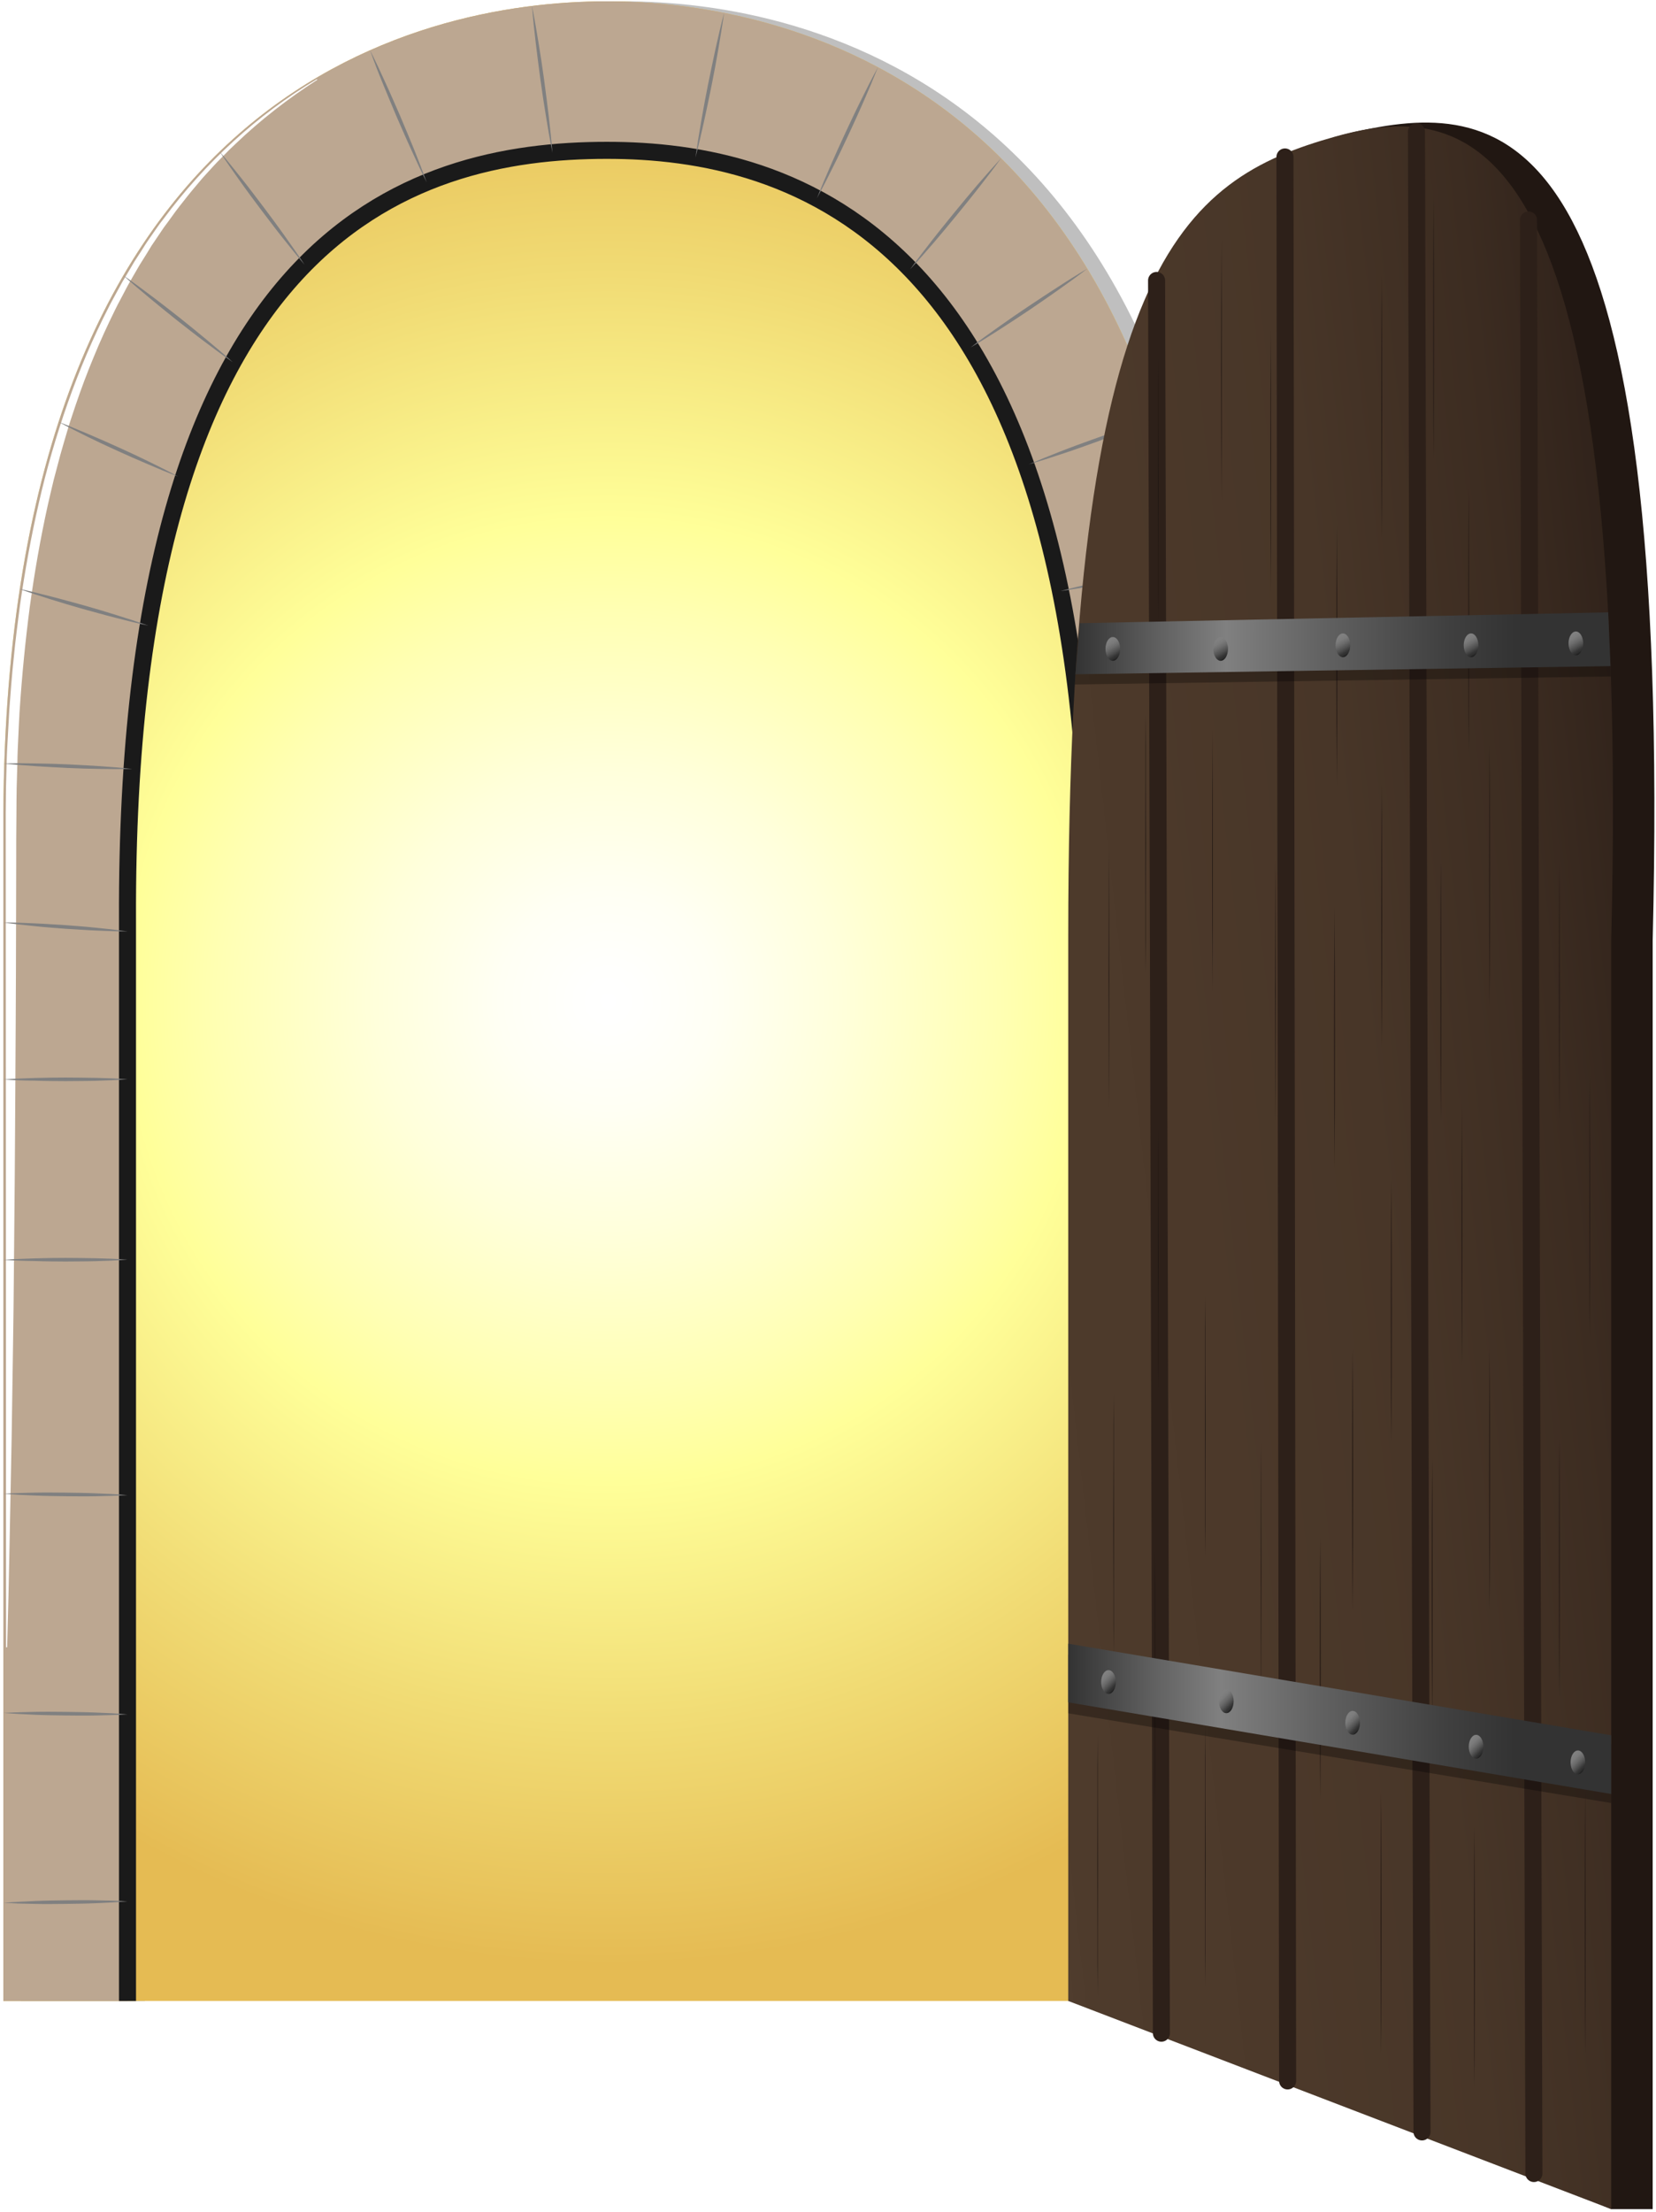 <svg width="486" height="649" viewBox="0 0 486 649" fill="none" xmlns="http://www.w3.org/2000/svg">
<path opacity="0.25" d="M183.187 0.394C127.448 0.394 5.245 27.276 6.127 243.953V586.996H42.534V269.53C41.828 68.974 125.013 44.103 183.257 44.103C236.492 44.103 324.686 67.175 324.686 267.872V586.996H361.093V242.189C361.128 25.336 236.174 0.394 183.187 0.394Z" fill="black"/>
<path d="M178.036 0.394C122.297 0.394 0.094 27.276 0.976 243.953V586.996H355.978V242.189C356.013 25.336 231.059 0.394 178.036 0.394Z" fill="url(#paint0_radial)"/>
<path d="M178.036 0.394C122.297 0.394 0.094 27.276 0.976 243.953V586.996H37.383V269.53C36.678 68.974 119.863 44.103 178.107 44.103C231.341 44.103 319.536 67.175 319.536 267.872V586.996H355.943V242.189C356.013 25.336 231.059 0.394 178.036 0.394Z" fill="#BCA791"/>
<path d="M37.419 586.996V269.53C36.713 68.975 119.898 44.103 178.142 44.103C231.376 44.103 319.571 67.175 319.571 267.872V586.996" stroke="#1A1A1A" stroke-width="5" stroke-miterlimit="10"/>
<path d="M316.997 196.999C317.596 200.914 318.196 204.866 318.76 208.781C319.29 212.733 319.783 216.648 320.242 220.6C320.701 224.551 321.124 228.502 321.477 232.453C321.829 236.404 322.182 240.39 322.394 244.342C322.888 252.279 323.17 260.252 323.24 268.225L323.382 292.073L323.417 298.035V303.997V315.921V339.768V363.616V375.54C323.417 379.527 323.417 383.478 323.382 387.464L323.099 435.125C322.994 451 322.958 466.91 322.747 482.785L322.217 530.446L321.829 554.294L321.618 566.218L321.371 578.142H321.194L321.653 387.5L321.971 292.179L322.041 268.331C322.041 260.393 321.829 252.455 321.441 244.518C320.63 228.643 319.007 212.838 316.855 197.104L316.997 196.999Z" fill="#F0F0F0"/>
<path d="M93.087 23.43C84.514 28.934 76.471 35.178 69.133 42.198L67.757 43.504C67.299 43.927 66.875 44.386 66.417 44.844L63.736 47.561C62.854 48.478 62.007 49.43 61.16 50.347C60.314 51.3 59.432 52.217 58.656 53.17L56.221 56.062L55.622 56.803L55.022 57.544L53.858 59.026C53.082 60.014 52.27 61.002 51.529 62.025L49.307 65.094L48.178 66.611L47.12 68.163L45.003 71.303C44.827 71.55 44.65 71.832 44.474 72.079L43.98 72.89L42.992 74.513L40.981 77.723L39.076 81.004L38.124 82.662L37.665 83.474L37.206 84.32L35.443 87.672L34.561 89.33C34.278 89.894 33.996 90.459 33.714 91.023C31.491 95.539 29.375 100.125 27.47 104.817C25.529 109.473 23.766 114.201 22.143 118.998L20.943 122.597C20.555 123.796 20.132 124.996 19.814 126.195C19.109 128.629 18.368 131.028 17.698 133.462L15.758 140.8C15.158 143.27 14.593 145.704 14.029 148.173C11.842 158.051 10.113 168 8.737 178.054C7.432 188.108 6.444 198.162 5.774 208.287C5.739 208.922 5.668 209.557 5.668 210.192L5.562 212.097L5.386 215.907L5.209 219.717C5.139 220.987 5.139 222.257 5.104 223.527L4.892 231.112C4.821 233.652 4.857 236.192 4.821 238.732C4.751 243.777 4.751 248.892 4.751 254.007L4.716 269.283L4.68 284.558L4.61 299.833L4.433 330.419L4.327 345.695L4.186 360.97L4.045 376.245C4.01 381.325 3.939 386.441 3.869 391.521L3.41 422.107L2.811 452.693L2.493 467.968L2.105 483.244H1.787L1.682 238.661L1.717 234.851C1.752 233.581 1.717 232.311 1.752 231.041L1.964 223.386C1.999 222.116 2.034 220.846 2.105 219.576L2.317 215.766L2.528 211.956L2.634 210.051C2.669 209.416 2.705 208.781 2.74 208.146C3.128 203.066 3.481 197.986 4.045 192.906C4.504 187.826 5.209 182.781 5.844 177.701C7.291 167.612 9.09 157.557 11.383 147.609C13.641 137.66 16.498 127.853 19.885 118.222C23.272 108.591 27.258 99.172 31.915 90.106C32.197 89.541 32.479 88.977 32.797 88.412L33.714 86.719L35.548 83.368L36.007 82.521L36.501 81.71L37.489 80.052L39.429 76.771L41.51 73.56L42.533 71.938L43.063 71.126C43.239 70.844 43.415 70.597 43.592 70.35L45.779 67.21L46.873 65.658L48.037 64.141C60.208 47.772 75.483 33.661 93.016 23.219L93.087 23.43Z" fill="white"/>
<path d="M212.503 3.781C212.009 7.344 211.409 10.907 210.809 14.47C210.492 16.234 210.174 17.998 209.857 19.797L208.834 25.089L207.74 30.381C207.352 32.145 206.999 33.909 206.611 35.673C205.835 39.2 205.024 42.693 204.106 46.185C204.6 42.622 205.165 39.059 205.8 35.496C206.117 33.732 206.435 31.968 206.752 30.169L207.775 24.878L208.869 19.586C209.257 17.822 209.61 16.058 209.998 14.294C210.774 10.802 211.585 7.274 212.503 3.781Z" fill="#808080"/>
<path d="M156.129 1.735C156.834 5.298 157.434 8.861 158.034 12.459C158.316 14.259 158.598 16.022 158.881 17.822L159.657 23.184L160.362 28.581C160.574 30.381 160.821 32.18 161.033 33.979C161.456 37.577 161.844 41.176 162.126 44.809C161.421 41.246 160.786 37.683 160.221 34.085C159.939 32.286 159.657 30.522 159.374 28.723L158.598 23.36L157.893 17.963C157.681 16.164 157.434 14.364 157.223 12.565C156.799 8.967 156.411 5.368 156.129 1.735Z" fill="#808080"/>
<path d="M257.659 19.727C256.354 23.007 254.978 26.288 253.567 29.499C252.861 31.121 252.12 32.744 251.415 34.332L249.192 39.165L246.934 43.962C246.158 45.55 245.417 47.138 244.606 48.725C243.054 51.9 241.431 55.04 239.737 58.18C241.043 54.899 242.419 51.618 243.83 48.408C244.535 46.785 245.276 45.162 245.982 43.575L248.204 38.741L250.462 33.944C251.238 32.356 251.979 30.769 252.79 29.181C254.343 26.006 255.966 22.831 257.659 19.727Z" fill="#808080"/>
<path d="M108.609 14.752C110.197 17.892 111.679 21.067 113.125 24.277C113.866 25.865 114.571 27.488 115.277 29.075L117.394 33.908L119.44 38.777C120.11 40.4 120.78 42.022 121.451 43.645C122.756 46.891 124.026 50.172 125.225 53.488C123.638 50.348 122.156 47.173 120.71 43.963C119.969 42.375 119.263 40.752 118.558 39.165L116.441 34.332L114.395 29.463C113.725 27.841 113.054 26.218 112.384 24.595C111.044 21.349 109.774 18.069 108.609 14.752Z" fill="#808080"/>
<path d="M293.784 46.432C291.737 49.29 289.585 52.077 287.433 54.828C286.375 56.204 285.246 57.58 284.153 58.956L280.836 63.048L277.485 67.105C276.356 68.446 275.227 69.786 274.098 71.127C271.805 73.773 269.512 76.418 267.113 78.994C269.159 76.136 271.311 73.349 273.463 70.597C274.522 69.222 275.651 67.846 276.744 66.47L280.06 62.378L283.412 58.321C284.541 56.98 285.67 55.64 286.798 54.299C289.092 51.653 291.42 49.007 293.784 46.432Z" fill="#808080"/>
<path d="M64.477 44.492C66.734 47.138 68.886 49.819 71.038 52.535C72.132 53.876 73.155 55.252 74.213 56.627L77.353 60.755L80.457 64.918C81.481 66.329 82.504 67.705 83.491 69.116C85.502 71.938 87.478 74.76 89.383 77.653C87.125 75.007 84.973 72.326 82.821 69.61C81.727 68.269 80.704 66.893 79.646 65.517L76.506 61.39L73.402 57.227C72.379 55.816 71.356 54.44 70.368 53.029C68.357 50.207 66.382 47.385 64.477 44.492Z" fill="#808080"/>
<path d="M319.112 78.817C316.361 80.934 313.574 82.945 310.787 84.921C309.376 85.908 307.965 86.896 306.553 87.884L302.285 90.812L297.981 93.669C296.535 94.622 295.088 95.574 293.642 96.492C290.749 98.361 287.821 100.196 284.857 101.924C287.574 99.808 290.396 97.797 293.183 95.821C294.594 94.834 296.005 93.846 297.416 92.858L301.685 89.965L305.989 87.108C307.435 86.155 308.882 85.203 310.328 84.285C313.221 82.38 316.114 80.581 319.112 78.817Z" fill="#808080"/>
<path d="M36.219 80.828C39.041 82.768 41.793 84.814 44.509 86.861C45.885 87.884 47.225 88.942 48.566 89.965L52.588 93.105L56.574 96.315C57.879 97.409 59.22 98.467 60.525 99.561C63.171 101.748 65.746 103.935 68.286 106.228C65.464 104.288 62.712 102.242 59.996 100.196C58.62 99.173 57.28 98.114 55.939 97.091L51.917 93.951L47.931 90.741C46.626 89.648 45.285 88.589 43.98 87.496C41.369 85.344 38.759 83.121 36.219 80.828Z" fill="#808080"/>
<path d="M339.186 122.809C336.152 124.114 333.083 125.349 330.014 126.548C328.497 127.148 326.945 127.712 325.392 128.312L320.736 130.005L316.079 131.663C314.527 132.193 312.975 132.757 311.387 133.251C308.247 134.309 305.108 135.297 301.933 136.214C304.967 134.909 308.036 133.674 311.105 132.475C312.622 131.875 314.174 131.311 315.726 130.711L320.383 129.018L325.04 127.359C326.592 126.83 328.144 126.266 329.732 125.772C332.871 124.749 336.011 123.726 339.186 122.809Z" fill="#808080"/>
<path d="M17.205 123.797C20.204 124.926 23.167 126.16 26.13 127.431C27.612 128.066 29.058 128.701 30.54 129.336L34.95 131.311L39.324 133.322C40.771 134.027 42.217 134.698 43.663 135.403C46.556 136.814 49.414 138.226 52.236 139.778C49.237 138.649 46.239 137.414 43.311 136.144C41.829 135.509 40.383 134.874 38.901 134.239L34.491 132.264L30.117 130.253C28.67 129.547 27.224 128.877 25.778 128.171C22.92 126.76 20.063 125.314 17.205 123.797Z" fill="#808080"/>
<path d="M349.84 165.601C346.665 166.448 343.454 167.224 340.279 167.965C338.692 168.353 337.069 168.67 335.482 169.023L330.649 170.011L325.816 170.963C324.193 171.245 322.605 171.563 320.983 171.845C317.737 172.41 314.492 172.939 311.246 173.397C314.421 172.515 317.631 171.775 320.806 171.034C322.394 170.646 324.017 170.328 325.604 169.976L330.437 168.988L335.27 168.035C336.893 167.753 338.48 167.436 340.103 167.153C343.349 166.554 346.594 166.024 349.84 165.601Z" fill="#808080"/>
<path d="M5.527 172.727C8.738 173.397 11.948 174.209 15.123 175.02C16.71 175.408 18.298 175.867 19.885 176.29L24.648 177.595L29.375 178.971C30.963 179.465 32.515 179.924 34.102 180.418C37.242 181.405 40.382 182.393 43.486 183.522C40.276 182.852 37.066 182.04 33.891 181.229C32.303 180.841 30.716 180.382 29.128 179.959L24.366 178.654L19.639 177.278C18.051 176.784 16.499 176.325 14.911 175.832C11.736 174.844 8.632 173.821 5.527 172.727Z" fill="#808080"/>
<path d="M354.99 209.24C351.921 210.122 348.816 210.898 345.712 211.639C344.159 212.027 342.607 212.379 341.055 212.732L336.363 213.755L331.671 214.743C330.119 215.061 328.531 215.378 326.979 215.66C323.839 216.26 320.699 216.825 317.524 217.248C320.594 216.366 323.698 215.59 326.803 214.849C328.355 214.461 329.907 214.108 331.459 213.755L336.151 212.732L340.843 211.745C342.396 211.427 343.983 211.109 345.535 210.827C348.64 210.263 351.815 209.698 354.99 209.24Z" fill="#808080"/>
<path d="M1.012 223.951C4.151 223.88 7.326 223.88 10.466 223.951C12.054 223.986 13.606 224.021 15.193 224.057L19.921 224.233L24.648 224.48C26.235 224.586 27.788 224.656 29.375 224.762C32.515 224.974 35.655 225.221 38.794 225.574C35.655 225.644 32.48 225.644 29.34 225.574C27.752 225.538 26.2 225.503 24.613 225.468L19.885 225.291L15.158 225.044C13.571 224.939 12.018 224.868 10.431 224.762C7.291 224.551 4.151 224.304 1.012 223.951Z" fill="#808080"/>
<path d="M356.014 257.959C352.98 258.17 349.946 258.276 346.877 258.382C345.36 258.417 343.843 258.453 342.326 258.488L337.775 258.523L333.224 258.488C331.707 258.453 330.19 258.453 328.673 258.417C325.639 258.347 322.605 258.241 319.536 257.994C322.57 257.782 325.604 257.641 328.673 257.571C330.19 257.535 331.707 257.5 333.224 257.5L337.775 257.465L342.326 257.5C343.843 257.535 345.36 257.535 346.877 257.606C349.911 257.641 352.944 257.747 356.014 257.959Z" fill="#808080"/>
<path d="M1.012 270.624C4.046 270.624 7.115 270.729 10.149 270.871C11.666 270.941 13.183 271.012 14.7 271.117L19.25 271.4L23.801 271.752C25.318 271.894 26.835 271.999 28.352 272.176C31.386 272.458 34.42 272.811 37.419 273.234C34.385 273.234 31.316 273.128 28.282 272.987C26.765 272.917 25.248 272.846 23.731 272.74L19.18 272.458L14.629 272.105C13.112 271.964 11.595 271.858 10.078 271.682C7.044 271.364 4.01 271.047 1.012 270.624Z" fill="#808080"/>
<path d="M356.014 309.677C352.98 309.888 349.946 309.994 346.912 310.1C345.395 310.135 343.878 310.17 342.361 310.206L337.81 310.241L333.259 310.206C331.742 310.17 330.225 310.17 328.708 310.135C325.674 310.065 322.64 309.959 319.606 309.712C322.64 309.5 325.674 309.359 328.708 309.288C330.225 309.253 331.742 309.218 333.259 309.218L337.81 309.183L342.361 309.218C343.878 309.253 345.395 309.253 346.912 309.324C349.946 309.324 352.98 309.43 356.014 309.677Z" fill="#808080"/>
<path d="M1.012 316.662C4.046 316.45 7.08 316.344 10.113 316.238C11.63 316.203 13.147 316.168 14.664 316.132L19.215 316.097L23.766 316.132C25.283 316.168 26.8 316.168 28.317 316.203C31.351 316.274 34.385 316.379 37.419 316.626C34.385 316.838 31.351 316.979 28.317 317.05C26.8 317.085 25.283 317.12 23.766 317.12L19.215 317.155L14.664 317.12C13.147 317.085 11.63 317.085 10.113 317.014C7.08 317.014 4.046 316.873 1.012 316.662Z" fill="#808080"/>
<path d="M355.343 369.579C352.38 369.79 349.381 369.896 346.418 370.002C344.936 370.037 343.454 370.073 341.938 370.108L337.457 370.143L332.977 370.108C331.495 370.073 330.014 370.073 328.497 370.037C325.533 369.967 322.535 369.861 319.571 369.614C322.535 369.402 325.533 369.261 328.497 369.191C329.978 369.155 331.46 369.12 332.977 369.12L337.457 369.085L341.938 369.12C343.419 369.156 344.901 369.155 346.418 369.226C349.381 369.226 352.345 369.332 355.343 369.579Z" fill="#808080"/>
<path d="M1.012 369.579C4.046 369.367 7.08 369.261 10.113 369.155C11.63 369.12 13.147 369.085 14.664 369.049L19.215 369.014L23.766 369.049C25.283 369.085 26.8 369.085 28.317 369.12C31.351 369.191 34.385 369.296 37.419 369.543C34.385 369.755 31.351 369.896 28.317 369.967C26.8 370.002 25.283 370.037 23.766 370.037L19.215 370.073L14.664 370.037C13.147 370.002 11.63 370.002 10.113 369.931C7.08 369.896 4.046 369.79 1.012 369.579Z" fill="#808080"/>
<path d="M1.012 438.194C4.046 438.017 7.08 437.947 10.113 437.876C11.63 437.841 13.147 437.841 14.664 437.841L19.215 437.876L23.766 437.947C25.283 437.982 26.8 438.017 28.317 438.088C31.351 438.194 34.385 438.335 37.419 438.617C34.385 438.793 31.351 438.864 28.317 438.934C26.8 438.97 25.283 438.97 23.766 438.97L19.215 438.934L14.664 438.864C13.147 438.829 11.63 438.793 10.113 438.723C7.08 438.617 4.046 438.441 1.012 438.194Z" fill="#808080"/>
<path d="M355.343 415.899C352.345 416.11 349.381 416.216 346.383 416.322C344.901 416.357 343.384 416.393 341.902 416.428L337.422 416.463L332.942 416.428C331.46 416.393 329.943 416.393 328.462 416.357C325.463 416.287 322.5 416.181 319.501 415.934C322.5 415.722 325.463 415.581 328.462 415.511C329.943 415.475 331.46 415.44 332.942 415.44L337.422 415.405L341.902 415.44C343.384 415.475 344.901 415.475 346.383 415.546C349.381 415.581 352.345 415.687 355.343 415.899Z" fill="#808080"/>
<path d="M356.014 476.365C352.98 476.471 349.946 476.471 346.912 476.471C345.395 476.471 343.878 476.435 342.361 476.4L337.81 476.259L333.259 476.082C331.742 476.012 330.225 475.941 328.708 475.836C325.674 475.659 322.64 475.412 319.606 475.095C322.64 474.989 325.674 474.989 328.708 474.989C330.225 474.989 331.742 475.024 333.259 475.059L337.81 475.2L342.361 475.377C343.878 475.447 345.395 475.518 346.912 475.624C349.946 475.8 352.98 476.012 356.014 476.365Z" fill="#808080"/>
<path d="M1.012 502.506C4.046 502.329 7.08 502.259 10.113 502.188C11.63 502.153 13.147 502.153 14.664 502.153L19.215 502.188L23.766 502.259C25.283 502.294 26.8 502.329 28.317 502.4C31.351 502.506 34.385 502.647 37.419 502.929C34.385 503.105 31.351 503.176 28.317 503.246C26.8 503.282 25.283 503.282 23.766 503.282L19.215 503.246L14.664 503.176C13.147 503.141 11.63 503.105 10.113 503.035C7.08 502.894 4.046 502.753 1.012 502.506Z" fill="#808080"/>
<path d="M1.012 558.21C4.046 557.963 7.08 557.822 10.113 557.681C11.63 557.61 13.147 557.575 14.664 557.539L19.215 557.469L23.766 557.434C25.283 557.434 26.8 557.434 28.317 557.469C31.351 557.504 34.385 557.575 37.419 557.786C34.385 558.033 31.351 558.21 28.317 558.316C26.8 558.386 25.283 558.421 23.766 558.457L19.215 558.527L14.664 558.562C13.147 558.562 11.63 558.563 10.113 558.527C7.08 558.492 4.046 558.386 1.012 558.21Z" fill="#808080"/>
<path d="M355.343 511.078C352.345 511.149 349.381 511.113 346.383 511.043C344.901 511.008 343.384 510.972 341.902 510.902L337.422 510.725L332.942 510.478C331.46 510.373 329.978 510.302 328.461 510.161C325.498 509.949 322.499 509.667 319.536 509.314C322.535 509.244 325.498 509.279 328.497 509.314C329.978 509.349 331.495 509.385 332.977 509.455L337.457 509.632L341.938 509.879C343.419 509.984 344.901 510.055 346.418 510.196C349.381 510.443 352.38 510.69 355.343 511.078Z" fill="#808080"/>
<path d="M356.014 557.363C352.98 557.575 349.946 557.681 346.912 557.786C345.395 557.822 343.878 557.857 342.361 557.892L337.81 557.928L333.259 557.892C331.742 557.857 330.225 557.857 328.708 557.786C325.674 557.716 322.64 557.61 319.606 557.363C322.64 557.151 325.674 557.01 328.708 556.94C330.225 556.905 331.742 556.869 333.259 556.869L337.81 556.834L342.361 556.869C343.878 556.905 345.395 556.905 346.912 556.975C349.946 557.01 352.98 557.151 356.014 557.363Z" fill="#808080"/>
<path d="M400.817 38C444.173 29.181 490.881 38.953 485.025 275.915V648.062H472.854L325.675 586.996V274.292C325.675 77.653 355.097 47.314 400.817 38Z" fill="#211712"/>
<path d="M391.821 40.082C432.708 28.581 478.71 38.953 472.854 275.915V648.063L313.504 586.996V274.292C313.504 77.618 346.912 52.711 391.821 40.082Z" fill="url(#paint1_linear)"/>
<path d="M415.703 38.635L417.326 625.414" stroke="#2D2019" stroke-width="5" stroke-miterlimit="10" stroke-linecap="round"/>
<path d="M448.582 64.529L450.17 637.62" stroke="#2D2019" stroke-width="5" stroke-miterlimit="10" stroke-linecap="round"/>
<path d="M377.109 46.044L377.886 610.456" stroke="#2D2019" stroke-width="5" stroke-miterlimit="10" stroke-linecap="round"/>
<path d="M339.433 82.274L340.844 596.45" stroke="#2D2019" stroke-width="5" stroke-miterlimit="10" stroke-linecap="round"/>
<path d="M431.049 143.587L431.12 153.183L431.155 162.779L431.226 181.97L431.155 201.161L431.12 210.757L431.049 220.317L430.944 210.757L430.908 201.161L430.873 181.97L430.908 162.779L430.944 153.183L431.049 143.587Z" fill="#2D2019"/>
<path d="M420.749 57.862L420.819 67.457L420.89 77.018L420.925 96.209L420.89 115.4L420.819 124.996L420.749 134.591L420.643 124.996L420.608 115.4L420.572 96.209L420.608 77.018L420.643 67.457L420.749 57.862Z" fill="#2D2019"/>
<path d="M437.153 218.306L437.259 227.902L437.294 237.497L437.329 256.689L437.294 275.88L437.259 285.475L437.153 295.071L437.082 285.475L437.012 275.88L436.977 256.689L437.012 237.497L437.082 227.902L437.153 218.306Z" fill="#2D2019"/>
<path d="M422.865 252.491L422.936 262.086L423.006 271.682L423.042 290.838L423.006 310.029L422.936 319.625L422.865 329.22L422.759 319.625L422.724 310.029L422.688 290.838L422.724 271.682L422.759 262.086L422.865 252.491Z" fill="#2D2019"/>
<path d="M429.039 323.787L429.109 333.383L429.18 342.978L429.215 362.17L429.18 381.325L429.145 390.921L429.039 400.517L428.968 390.921L428.898 381.325L428.862 362.17L428.898 342.978L428.968 333.383L429.039 323.787Z" fill="#2D2019"/>
<path d="M391.644 265.967L391.715 275.562L391.785 285.158L391.821 304.349L391.785 323.54L391.715 333.136L391.644 342.696L391.574 333.136L391.503 323.54L391.468 304.349L391.503 285.158L391.574 275.562L391.644 265.967Z" fill="#2D2019"/>
<path d="M405.509 230.23L405.614 239.826L405.65 249.421L405.685 268.612L405.65 287.768L405.614 297.364L405.509 306.96L405.438 297.364L405.367 287.768L405.332 268.612L405.367 249.421L405.438 239.826L405.509 230.23Z" fill="#2D2019"/>
<path d="M392.35 153.818L392.421 163.413L392.491 173.009L392.527 192.2L392.491 211.392L392.421 220.987L392.35 230.547L392.28 220.987L392.209 211.392L392.174 192.2L392.209 173.009L392.28 163.413L392.35 153.818Z" fill="#2D2019"/>
<path d="M405.509 81.004L405.614 90.6L405.65 100.16L405.685 119.351L405.65 138.542L405.614 148.138L405.509 157.734L405.438 148.138L405.367 138.542L405.332 119.351L405.367 100.16L405.438 90.6L405.509 81.004Z" fill="#2D2019"/>
<path d="M372.912 96.879L372.948 106.475L372.983 116.071L373.018 135.227L372.983 154.418L372.948 164.013L372.912 173.609L372.877 164.013L372.842 154.418V135.227V116.071L372.877 106.475L372.912 96.879Z" fill="#1E1511"/>
<path d="M355.872 214.108L355.908 223.704L355.943 233.299V252.49V271.682L355.908 281.242L355.872 290.838L355.837 281.242L355.802 271.682L355.767 252.49L355.802 233.299L355.837 223.704L355.872 214.108Z" fill="#1E1511"/>
<path d="M374.287 252.208L374.323 261.804L374.358 271.4L374.393 290.556L374.358 309.747L374.323 319.342L374.287 328.938L374.252 319.342V309.747L374.217 290.556L374.252 271.4V261.804L374.287 252.208Z" fill="#1E1511"/>
<path d="M353.756 380.161L353.792 389.757V399.352L353.827 418.544L353.792 437.735V447.33L353.756 456.891L353.686 447.33V437.735L353.65 418.544L353.686 399.352V389.757L353.756 380.161Z" fill="#1E1511"/>
<path d="M370.125 423.236L370.161 432.832V442.427L370.196 461.619L370.161 480.81V490.405L370.125 500.001L370.09 490.405L370.055 480.81L370.02 461.619L370.055 442.427L370.09 432.832L370.125 423.236Z" fill="#1E1511"/>
<path d="M353.756 506.069L353.792 515.664V525.26L353.827 544.451L353.792 563.643V573.238L353.756 582.799L353.686 573.238V563.643L353.65 544.451L353.686 525.26V515.664L353.756 506.069Z" fill="#1E1511"/>
<path d="M339.01 455.057L339.045 464.652V474.248L339.081 493.439L339.045 512.595V522.191L339.01 531.786L338.94 522.191V512.595L338.904 493.439L338.94 474.248V464.652L339.01 455.057Z" fill="#1E1511"/>
<path d="M339.927 331.231L339.962 340.827V350.422L339.998 369.578L339.962 388.769V398.365L339.927 407.961L339.857 398.365V388.769L339.821 369.578L339.857 350.422V340.827L339.927 331.231Z" fill="#1E1511"/>
<path d="M325.428 248.222L325.463 257.817L325.499 267.413L325.534 286.604L325.499 305.76L325.463 315.356L325.428 324.951L325.393 315.356V305.76L325.357 286.604L325.393 267.413V257.817L325.428 248.222Z" fill="#1E1511"/>
<path d="M336.258 209.063L336.293 218.659V228.219L336.329 247.41L336.293 266.601V276.197L336.258 285.793L336.188 276.197V266.601L336.152 247.41L336.188 228.219V218.659L336.258 209.063Z" fill="#1E1511"/>
<path d="M339.927 105.205L339.962 114.765V124.361L339.998 143.552L339.962 162.743V172.338L339.927 181.934L339.857 172.338V162.743L339.821 143.552L339.857 124.361V114.765L339.927 105.205Z" fill="#1E1511"/>
<path d="M326.839 408.948L326.875 418.544V428.139L326.91 447.331L326.875 466.522V476.117L326.839 485.713L326.769 476.117V466.522L326.733 447.331L326.769 428.139V418.544L326.839 408.948Z" fill="#1E1511"/>
<path d="M322.147 508.891L322.182 518.487V528.082L322.217 547.238L322.182 566.43V576.025L322.147 585.621L322.076 576.025V566.43L322.041 547.238L322.076 528.082V518.487L322.147 508.891Z" fill="#1E1511"/>
<path d="M358.483 70.174L358.518 79.769L358.554 89.33V108.521V127.712L358.518 137.308L358.483 146.903L358.448 137.308L358.412 127.712L358.377 108.521L358.412 89.33L358.448 79.769L358.483 70.174Z" fill="#1E1511"/>
<path d="M408.331 346.154L408.401 355.714L408.472 365.31L408.507 384.501L408.472 403.692L408.401 413.288L408.331 422.883L408.225 413.288L408.19 403.692L408.154 384.501L408.19 365.31L408.225 355.714L408.331 346.154Z" fill="#2D2019"/>
<path d="M437.153 395.79L437.259 405.385L437.294 414.981L437.329 434.137L437.294 453.328L437.259 462.924L437.153 472.519L437.082 462.924L437.012 453.328L436.977 434.137L437.012 414.981L437.082 405.385L437.153 395.79Z" fill="#2D2019"/>
<path d="M450.418 380.161L450.488 389.757L450.559 399.352L450.594 418.544L450.559 437.735L450.488 447.33L450.418 456.891L450.347 447.33L450.277 437.735L450.241 418.544L450.277 399.352L450.347 389.757L450.418 380.161Z" fill="#2D2019"/>
<path d="M457.65 421.26L457.72 430.856L457.791 440.452L457.826 459.608L457.791 478.799L457.72 488.394L457.65 497.99L457.544 488.394L457.509 478.799L457.474 459.608L457.509 440.452L457.544 430.856L457.65 421.26Z" fill="#2D2019"/>
<path d="M457.65 252.491L457.72 262.086L457.791 271.682L457.826 290.838L457.791 310.029L457.72 319.625L457.65 329.22L457.544 319.625L457.509 310.029L457.474 290.838L457.509 271.682L457.544 262.086L457.65 252.491Z" fill="#2D2019"/>
<path d="M450.418 161.649L450.488 171.245L450.559 180.841L450.594 200.032L450.559 219.188L450.488 228.783L450.418 238.379L450.347 228.783L450.277 219.188L450.241 200.032L450.277 180.841L450.347 171.245L450.418 161.649Z" fill="#2D2019"/>
<path d="M466.575 315.603L466.645 325.198L466.716 334.794L466.751 353.985L466.716 373.141L466.645 382.737L466.575 392.332L466.469 382.737L466.434 373.141L466.398 353.985L466.434 334.794L466.469 325.198L466.575 315.603Z" fill="#2D2019"/>
<path d="M450.418 497.99L450.488 507.585L450.559 517.181L450.594 536.337L450.559 555.528L450.488 565.124L450.418 574.719L450.347 565.124L450.277 555.528L450.241 536.337L450.277 517.181L450.347 507.585L450.418 497.99Z" fill="#2D2019"/>
<path d="M465.234 525.648L465.305 535.244L465.34 544.839L465.411 564.03L465.375 583.222L465.305 592.817L465.234 602.378L465.128 592.817L465.093 583.222L465.058 564.03L465.093 544.839L465.128 535.244L465.234 525.648Z" fill="#2D2019"/>
<path d="M420.325 427.893L420.431 437.488L420.466 447.084L420.501 466.275L420.466 485.466L420.431 495.062L420.325 504.657L420.254 495.062L420.184 485.466L420.148 466.275L420.184 447.084L420.254 437.488L420.325 427.893Z" fill="#2D2019"/>
<path d="M396.971 395.79L397.042 405.385L397.112 414.981L397.148 434.137L397.112 453.328L397.042 462.924L396.971 472.519L396.865 462.924L396.83 453.328L396.795 434.137L396.83 414.981L396.865 405.385L396.971 395.79Z" fill="#2D2019"/>
<path d="M405.297 525.648L405.402 535.244L405.438 544.839L405.473 564.03L405.438 583.222L405.402 592.817L405.297 602.378L405.226 592.817L405.191 583.222L405.12 564.03L405.191 544.839L405.226 535.244L405.297 525.648Z" fill="#2D2019"/>
<path d="M387.481 451.141L387.552 460.736L387.622 470.297L387.657 489.488L387.622 508.679L387.552 518.275L387.481 527.87L387.375 518.275L387.34 508.679L387.305 489.488L387.34 470.297L387.375 460.736L387.481 451.141Z" fill="#2D2019"/>
<path d="M432.708 535.843L432.778 545.439L432.813 555.034L432.884 574.226L432.813 593.417L432.778 602.977L432.708 612.573L432.602 602.977L432.567 593.417L432.531 574.226L432.567 555.034L432.602 545.439L432.708 535.843Z" fill="#2D2019"/>
<path opacity="0.3" d="M472.854 528.929L313.504 502.612V485.396L472.854 511.713V528.929Z" fill="black"/>
<path opacity="0.3" d="M472.749 198.445L315.444 200.808L316.467 185.78H472.255L472.749 198.445Z" fill="black"/>
<path d="M472.642 195.411L315.62 197.81L316.89 182.817L471.972 179.642L472.642 195.411Z" fill="url(#paint2_linear)"/>
<path d="M472.854 526.283L313.504 499.401V482.186L472.854 509.067V526.283Z" fill="url(#paint3_linear)"/>
<path d="M394.114 192.8C395.302 192.8 396.266 191.236 396.266 189.307C396.266 187.379 395.302 185.815 394.114 185.815C392.925 185.815 391.962 187.379 391.962 189.307C391.962 191.236 392.925 192.8 394.114 192.8Z" fill="url(#paint4_linear)"/>
<path d="M431.72 192.8C432.909 192.8 433.872 191.236 433.872 189.307C433.872 187.379 432.909 185.815 431.72 185.815C430.532 185.815 429.568 187.379 429.568 189.307C429.568 191.236 430.532 192.8 431.72 192.8Z" fill="url(#paint5_linear)"/>
<path d="M462.482 192.236C463.67 192.236 464.634 190.672 464.634 188.743C464.634 186.814 463.67 185.25 462.482 185.25C461.293 185.25 460.33 186.814 460.33 188.743C460.33 190.672 461.293 192.236 462.482 192.236Z" fill="url(#paint6_linear)"/>
<path d="M358.236 193.858C359.425 193.858 360.388 192.294 360.388 190.366C360.388 188.437 359.425 186.873 358.236 186.873C357.047 186.873 356.084 188.437 356.084 190.366C356.084 192.294 357.047 193.858 358.236 193.858Z" fill="url(#paint7_linear)"/>
<path d="M326.592 193.858C327.781 193.858 328.744 192.294 328.744 190.366C328.744 188.437 327.781 186.873 326.592 186.873C325.404 186.873 324.44 188.437 324.44 190.366C324.44 192.294 325.404 193.858 326.592 193.858Z" fill="url(#paint8_linear)"/>
<path d="M396.971 508.89C398.16 508.89 399.123 507.327 399.123 505.398C399.123 503.469 398.16 501.905 396.971 501.905C395.783 501.905 394.819 503.469 394.819 505.398C394.819 507.327 395.783 508.89 396.971 508.89Z" fill="url(#paint9_linear)"/>
<path d="M433.202 515.911C434.39 515.911 435.354 514.347 435.354 512.418C435.354 510.489 434.39 508.926 433.202 508.926C432.013 508.926 431.05 510.489 431.05 512.418C431.05 514.347 432.013 515.911 433.202 515.911Z" fill="url(#paint10_linear)"/>
<path d="M463.082 520.497C464.27 520.497 465.234 518.934 465.234 517.005C465.234 515.076 464.27 513.512 463.082 513.512C461.893 513.512 460.93 515.076 460.93 517.005C460.93 518.934 461.893 520.497 463.082 520.497Z" fill="url(#paint11_linear)"/>
<path d="M359.894 502.576C361.083 502.576 362.046 501.012 362.046 499.083C362.046 497.154 361.083 495.591 359.894 495.591C358.706 495.591 357.742 497.154 357.742 499.083C357.742 501.012 358.706 502.576 359.894 502.576Z" fill="url(#paint12_linear)"/>
<path d="M325.322 496.931C326.51 496.931 327.474 495.368 327.474 493.439C327.474 491.51 326.51 489.946 325.322 489.946C324.133 489.946 323.17 491.51 323.17 493.439C323.17 495.368 324.133 496.931 325.322 496.931Z" fill="url(#paint13_linear)"/>
<defs>
<radialGradient id="paint0_radial" cx="0" cy="0" r="1" gradientUnits="userSpaceOnUse" gradientTransform="translate(178.501 293.7) scale(353.8 353.801)">
<stop stop-color="white"/>
<stop offset="0.026" stop-color="#FFFFFD"/>
<stop offset="0.09" stop-color="#FFFFF4"/>
<stop offset="0.193" stop-color="#FFFFDB"/>
<stop offset="0.324" stop-color="#FFFFB3"/>
<stop offset="0.399" stop-color="#FFFF99"/>
<stop offset="0.597" stop-color="#F1DC75"/>
<stop offset="0.799" stop-color="#E5BB53"/>
</radialGradient>
<linearGradient id="paint1_linear" x1="219.122" y1="374.194" x2="538.512" y2="338.183" gradientUnits="userSpaceOnUse">
<stop stop-color="#918073"/>
<stop offset="0.015" stop-color="#877669"/>
<stop offset="0.057" stop-color="#726052"/>
<stop offset="0.105" stop-color="#614E40"/>
<stop offset="0.162" stop-color="#554233"/>
<stop offset="0.239" stop-color="#4E3B2C"/>
<stop offset="0.416" stop-color="#4C392A"/>
<stop offset="0.587" stop-color="#483628"/>
<stop offset="0.759" stop-color="#3C2C21"/>
<stop offset="0.892" stop-color="#2D2019"/>
</linearGradient>
<linearGradient id="paint2_linear" x1="315.622" y1="188.735" x2="472.632" y2="188.735" gradientUnits="userSpaceOnUse">
<stop stop-color="#333333"/>
<stop offset="0.159" stop-color="#616161"/>
<stop offset="0.281" stop-color="#808080"/>
<stop offset="0.46" stop-color="#626262"/>
<stop offset="0.694" stop-color="#404040"/>
<stop offset="0.822" stop-color="#333333"/>
</linearGradient>
<linearGradient id="paint3_linear" x1="313.502" y1="504.235" x2="472.837" y2="504.235" gradientUnits="userSpaceOnUse">
<stop stop-color="#333333"/>
<stop offset="0.159" stop-color="#616161"/>
<stop offset="0.281" stop-color="#808080"/>
<stop offset="0.46" stop-color="#626262"/>
<stop offset="0.694" stop-color="#404040"/>
<stop offset="0.822" stop-color="#333333"/>
</linearGradient>
<linearGradient id="paint4_linear" x1="392.519" y1="186.506" x2="395.736" y2="192.078" gradientUnits="userSpaceOnUse">
<stop offset="0.106" stop-color="#808080"/>
<stop offset="0.255" stop-color="#7B7B7B"/>
<stop offset="0.442" stop-color="#6B6B6B"/>
<stop offset="0.65" stop-color="#515151"/>
<stop offset="0.842" stop-color="#333333"/>
<stop offset="0.905" stop-color="#2F2F2F"/>
<stop offset="0.973" stop-color="#222222"/>
<stop offset="1" stop-color="#1A1A1A"/>
</linearGradient>
<linearGradient id="paint5_linear" x1="430.096" y1="186.506" x2="433.313" y2="192.078" gradientUnits="userSpaceOnUse">
<stop offset="0.106" stop-color="#808080"/>
<stop offset="0.255" stop-color="#7B7B7B"/>
<stop offset="0.442" stop-color="#6B6B6B"/>
<stop offset="0.65" stop-color="#515151"/>
<stop offset="0.842" stop-color="#333333"/>
<stop offset="0.905" stop-color="#2F2F2F"/>
<stop offset="0.973" stop-color="#222222"/>
<stop offset="1" stop-color="#1A1A1A"/>
</linearGradient>
<linearGradient id="paint6_linear" x1="460.866" y1="185.949" x2="464.083" y2="191.521" gradientUnits="userSpaceOnUse">
<stop offset="0.106" stop-color="#808080"/>
<stop offset="0.255" stop-color="#7B7B7B"/>
<stop offset="0.442" stop-color="#6B6B6B"/>
<stop offset="0.65" stop-color="#515151"/>
<stop offset="0.842" stop-color="#333333"/>
<stop offset="0.905" stop-color="#2F2F2F"/>
<stop offset="0.973" stop-color="#222222"/>
<stop offset="1" stop-color="#1A1A1A"/>
</linearGradient>
<linearGradient id="paint7_linear" x1="356.626" y1="187.571" x2="359.843" y2="193.143" gradientUnits="userSpaceOnUse">
<stop offset="0.106" stop-color="#808080"/>
<stop offset="0.255" stop-color="#7B7B7B"/>
<stop offset="0.442" stop-color="#6B6B6B"/>
<stop offset="0.65" stop-color="#515151"/>
<stop offset="0.842" stop-color="#333333"/>
<stop offset="0.905" stop-color="#2F2F2F"/>
<stop offset="0.973" stop-color="#222222"/>
<stop offset="1" stop-color="#1A1A1A"/>
</linearGradient>
<linearGradient id="paint8_linear" x1="324.978" y1="187.571" x2="328.195" y2="193.143" gradientUnits="userSpaceOnUse">
<stop offset="0.106" stop-color="#808080"/>
<stop offset="0.255" stop-color="#7B7B7B"/>
<stop offset="0.442" stop-color="#6B6B6B"/>
<stop offset="0.65" stop-color="#515151"/>
<stop offset="0.842" stop-color="#333333"/>
<stop offset="0.905" stop-color="#2F2F2F"/>
<stop offset="0.973" stop-color="#222222"/>
<stop offset="1" stop-color="#1A1A1A"/>
</linearGradient>
<linearGradient id="paint9_linear" x1="394.908" y1="503.333" x2="399.016" y2="507.441" gradientUnits="userSpaceOnUse">
<stop offset="0.106" stop-color="#808080"/>
<stop offset="0.255" stop-color="#7B7B7B"/>
<stop offset="0.442" stop-color="#6B6B6B"/>
<stop offset="0.65" stop-color="#515151"/>
<stop offset="0.842" stop-color="#333333"/>
<stop offset="0.905" stop-color="#2F2F2F"/>
<stop offset="0.973" stop-color="#222222"/>
<stop offset="1" stop-color="#1A1A1A"/>
</linearGradient>
<linearGradient id="paint10_linear" x1="431.146" y1="510.353" x2="435.255" y2="514.462" gradientUnits="userSpaceOnUse">
<stop offset="0.106" stop-color="#808080"/>
<stop offset="0.255" stop-color="#7B7B7B"/>
<stop offset="0.442" stop-color="#6B6B6B"/>
<stop offset="0.65" stop-color="#515151"/>
<stop offset="0.842" stop-color="#333333"/>
<stop offset="0.905" stop-color="#2F2F2F"/>
<stop offset="0.973" stop-color="#222222"/>
<stop offset="1" stop-color="#1A1A1A"/>
</linearGradient>
<linearGradient id="paint11_linear" x1="461.017" y1="514.967" x2="465.125" y2="519.076" gradientUnits="userSpaceOnUse">
<stop offset="0.106" stop-color="#808080"/>
<stop offset="0.255" stop-color="#7B7B7B"/>
<stop offset="0.442" stop-color="#6B6B6B"/>
<stop offset="0.65" stop-color="#515151"/>
<stop offset="0.842" stop-color="#333333"/>
<stop offset="0.905" stop-color="#2F2F2F"/>
<stop offset="0.973" stop-color="#222222"/>
<stop offset="1" stop-color="#1A1A1A"/>
</linearGradient>
<linearGradient id="paint12_linear" x1="357.847" y1="497.028" x2="361.956" y2="501.136" gradientUnits="userSpaceOnUse">
<stop offset="0.106" stop-color="#808080"/>
<stop offset="0.255" stop-color="#7B7B7B"/>
<stop offset="0.442" stop-color="#6B6B6B"/>
<stop offset="0.65" stop-color="#515151"/>
<stop offset="0.842" stop-color="#333333"/>
<stop offset="0.905" stop-color="#2F2F2F"/>
<stop offset="0.973" stop-color="#222222"/>
<stop offset="1" stop-color="#1A1A1A"/>
</linearGradient>
<linearGradient id="paint13_linear" x1="323.269" y1="491.371" x2="327.378" y2="495.48" gradientUnits="userSpaceOnUse">
<stop offset="0.106" stop-color="#808080"/>
<stop offset="0.255" stop-color="#7B7B7B"/>
<stop offset="0.442" stop-color="#6B6B6B"/>
<stop offset="0.65" stop-color="#515151"/>
<stop offset="0.842" stop-color="#333333"/>
<stop offset="0.905" stop-color="#2F2F2F"/>
<stop offset="0.973" stop-color="#222222"/>
<stop offset="1" stop-color="#1A1A1A"/>
</linearGradient>
</defs>
</svg>
